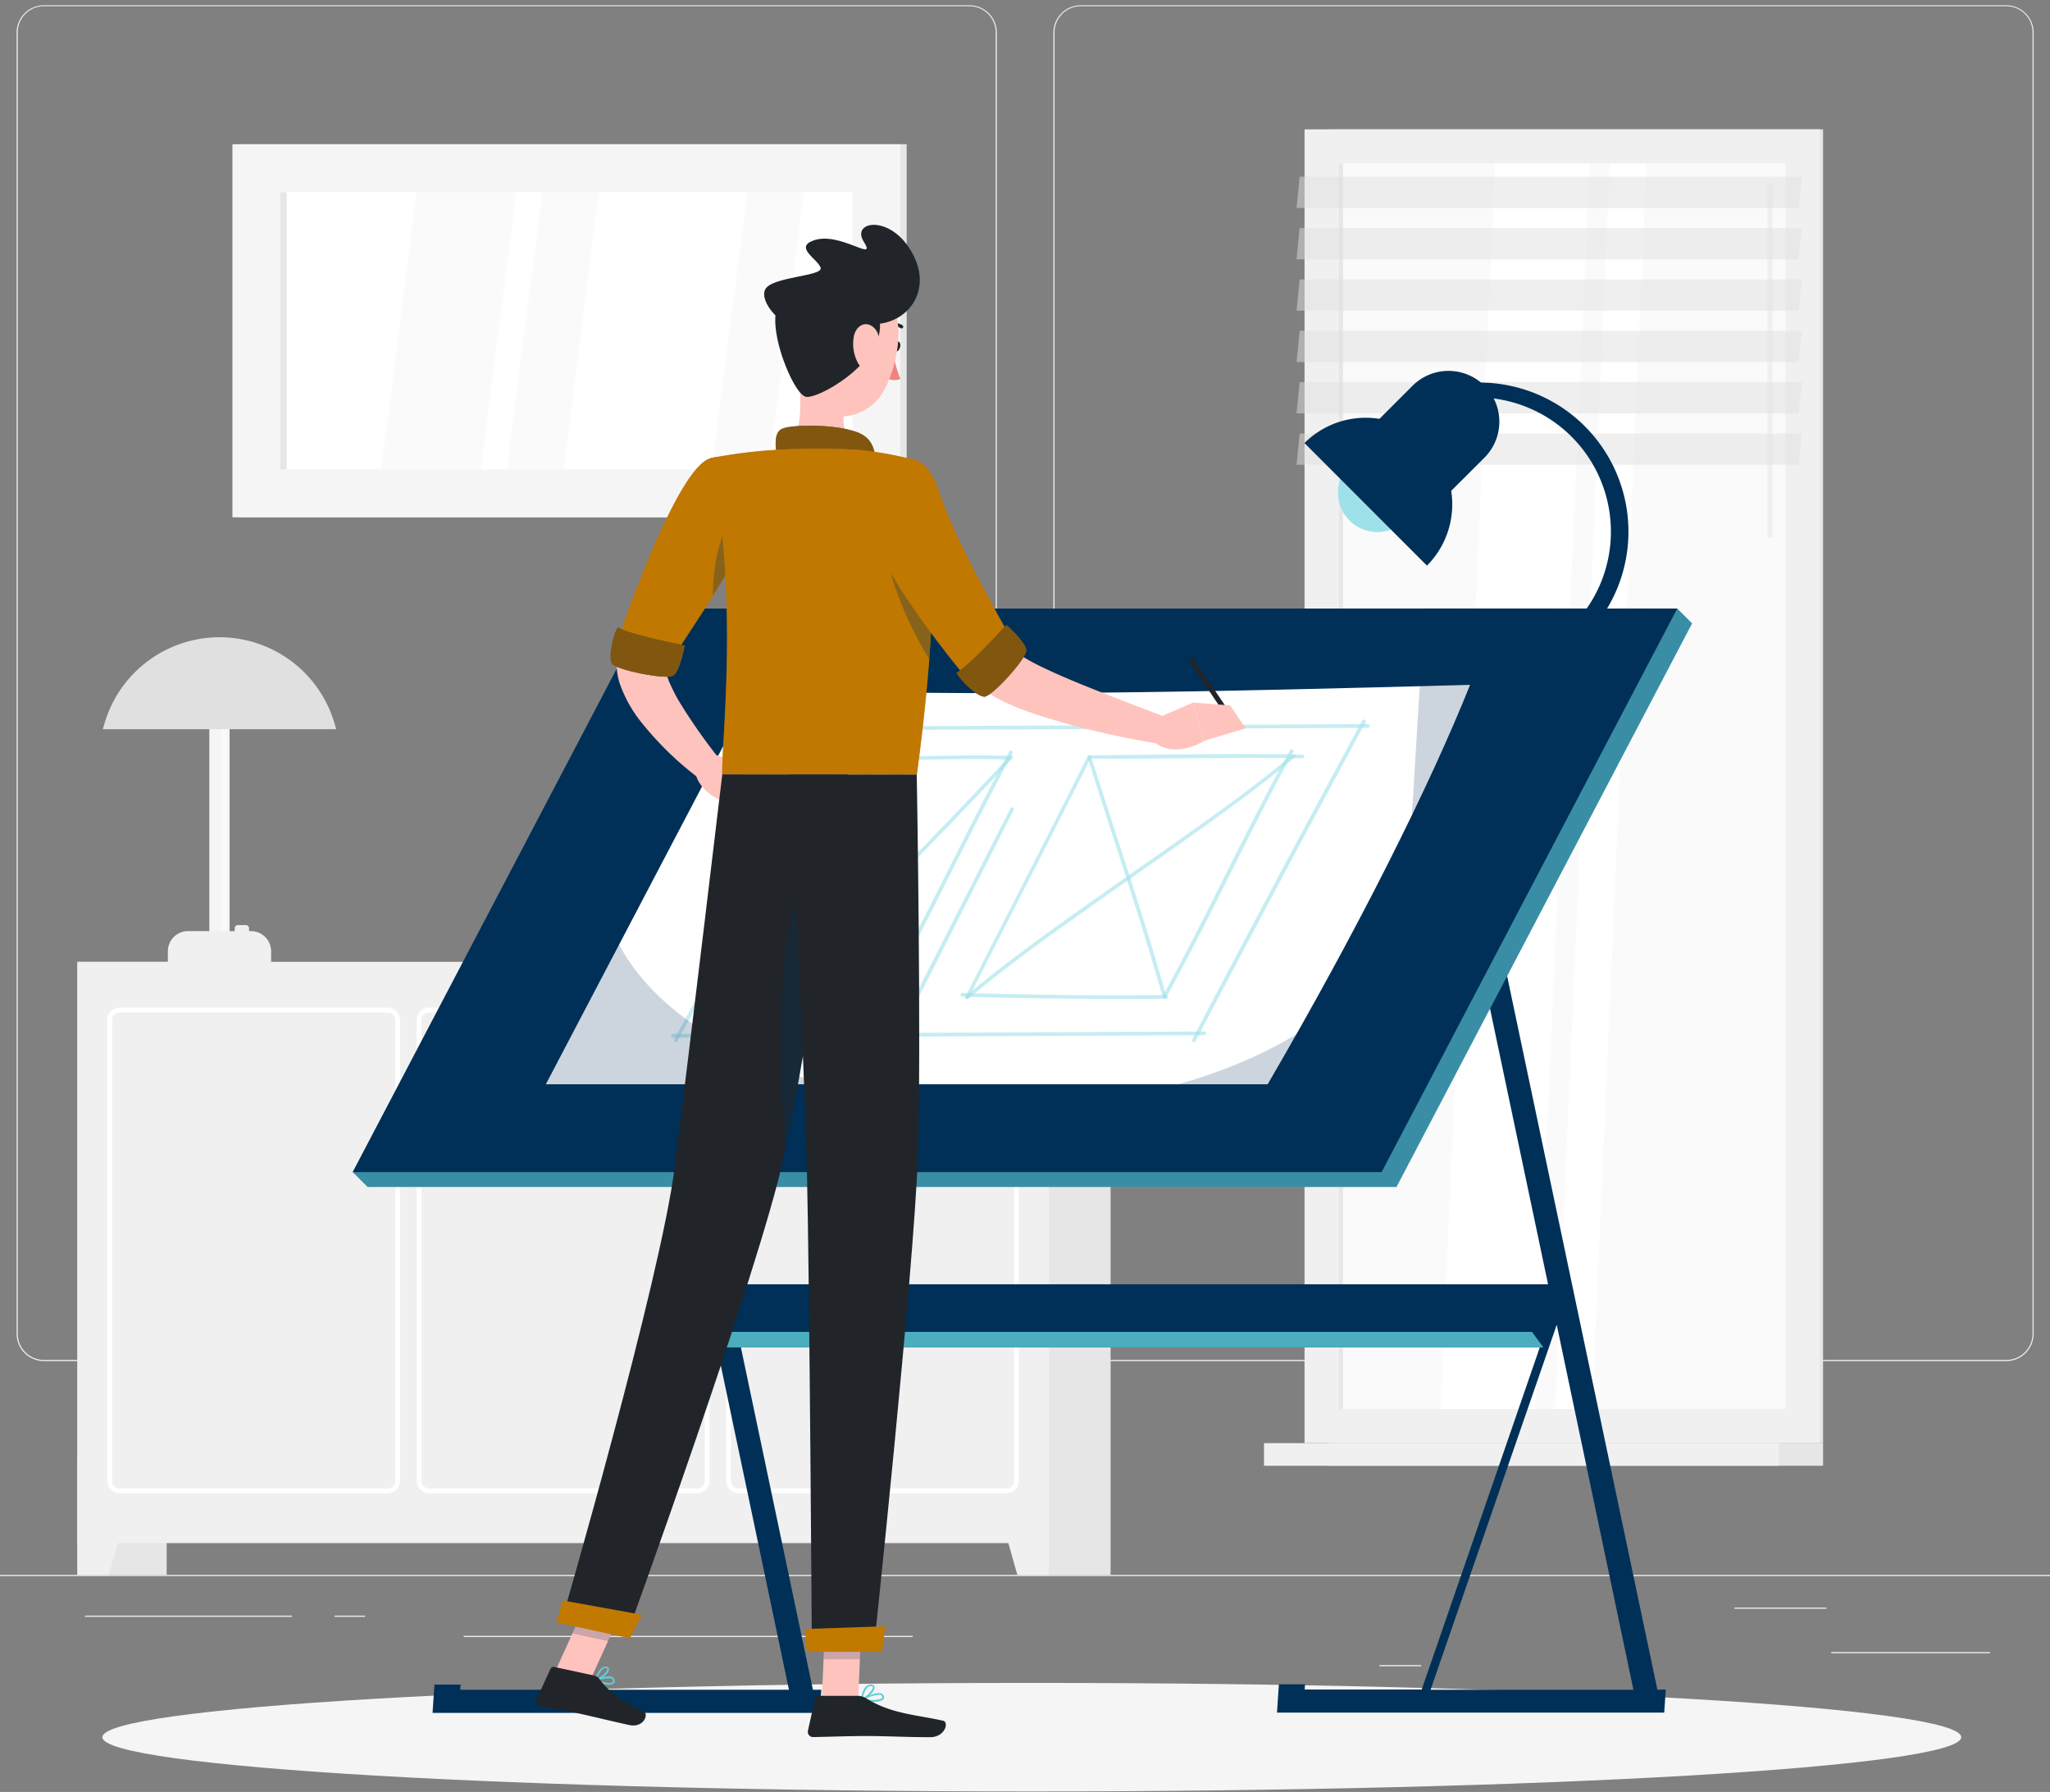 <svg width="603" height="527" fill="none" xmlns="http://www.w3.org/2000/svg"><rect width="100%" height="100%" fill="#808080" stroke="none"/><g clip-path="url(#clip0)"><path d="M656 463.184H-49v.352h705v-.352zm-70.641 22.687H538.66v.352h46.699v-.352zm-167.339 3.835h-12.253v.353h12.253v-.353zm119.23-16.92h-27.058v.353h27.058v-.353zm-451.383 2.369H24.969v.352h60.898v-.352zm21.488 0H98.43v.352h8.925v-.352zm161.106 5.95H136.373v.353h132.088v-.353zm16.709-80.807H12.913a8.054 8.054 0 01-8.037-8.051V9.531a8.051 8.051 0 018.037-7.981H285.17a8.052 8.052 0 018.051 8.051v382.646a8.051 8.051 0 01-8.051 8.051zM12.913 1.832a7.699 7.699 0 00-7.685 7.699v382.716a7.7 7.7 0 007.685 7.698H285.17a7.713 7.713 0 007.699-7.698V9.531a7.713 7.713 0 00-7.699-7.699H12.913zm577.254 398.466H317.896a8.069 8.069 0 01-8.051-8.051V9.531a8.064 8.064 0 018.051-7.981h272.271a8.048 8.048 0 018.023 7.98v382.717a8.05 8.05 0 01-8.023 8.051zM317.896 1.832a7.712 7.712 0 00-7.698 7.699v382.716a7.71 7.71 0 007.698 7.698h272.271a7.713 7.713 0 007.699-7.698V9.531a7.714 7.714 0 00-7.699-7.699H317.896z" fill="#EBEBEB"/><path d="M22.77 463.184h26.253V282.887H22.77v180.297z" fill="#E6E6E6"/><path d="M32.005 463.184h-9.236v-34.263h18.936l-9.7 34.263z" fill="#F0F0F0"/><path d="M300.426 463.184h26.254V282.887h-26.254v180.297z" fill="#E6E6E6"/><path d="M22.769 453.822H308.49V282.873H22.769v170.949z" fill="#F0F0F0"/><path d="M299.256 463.184h9.235v-34.263h-18.936l9.701 34.263z" fill="#F0F0F0"/><path d="M296.069 439.158h-78.847a3.655 3.655 0 01-3.638-3.638V299.962a3.639 3.639 0 013.638-3.623h78.847a3.622 3.622 0 013.624 3.623V435.52a3.638 3.638 0 01-3.624 3.638zm-78.847-141.409a2.215 2.215 0 00-2.228 2.213V435.52a2.227 2.227 0 002.228 2.228h78.847a2.22 2.22 0 001.571-.654 2.22 2.22 0 00.643-1.574V299.962a2.213 2.213 0 00-2.214-2.213h-78.847zm-12.168 141.409h-78.847a3.64 3.64 0 01-3.624-3.638V299.962a3.626 3.626 0 013.624-3.623h78.847a3.638 3.638 0 013.638 3.623V435.52a3.651 3.651 0 01-3.638 3.638zm-78.847-141.409a2.213 2.213 0 00-2.214 2.213V435.52a2.215 2.215 0 002.214 2.228h78.847a2.227 2.227 0 002.228-2.228V299.962a2.212 2.212 0 00-2.228-2.213h-78.847zm-12.169 141.409H35.191a3.639 3.639 0 01-3.624-3.638V299.962a3.624 3.624 0 013.624-3.623h78.847a3.639 3.639 0 013.638 3.623V435.52a3.651 3.651 0 01-3.638 3.638zM35.191 297.749a2.214 2.214 0 00-2.214 2.213V435.52a2.21 2.21 0 001.364 2.058c.27.112.558.17.85.17h78.847a2.23 2.23 0 002.228-2.228V299.962a2.212 2.212 0 00-2.228-2.213H35.191z" fill="#fff"/><path d="M390.892 424.409h145.357V38.041H390.892v386.368z" fill="#E6E6E6"/><path d="M383.729 424.409h151.504V38.041H383.729v386.368z" fill="#F0F0F0"/><path d="M390.892 431.078h145.357v-6.655H390.892v6.655z" fill="#E6E6E6"/><path d="M371.8 431.078h151.505v-6.655H371.8v6.655z" fill="#F0F0F0"/><path d="M525.223 414.384V48.08H393.768v366.304h131.455z" fill="#FAFAFA"/><path d="M423.716 414.384l16.06-366.304h27.777l-16.06 366.304h-27.777z" fill="#fff"/><path d="M520.64 158.286a.772.772 0 00.548-.228.77.77 0 00.227-.548V54.58a.773.773 0 00-1.314-.538.765.765 0 00-.223.538v102.93a.776.776 0 00.762.776z" fill="#F0F0F0"/><path d="M457.458 414.384l16.06-366.304h10.829l-16.046 366.304h-10.843z" fill="#fff"/><path d="M395.051 414.37V48.066h-1.269V414.37h1.269z" fill="#E6E6E6"/><path opacity=".5" d="M381.375 61.165h147.683l.93-9.193H382.291l-.916 9.193zm0 15.101h147.683l.93-9.193H382.291l-.916 9.193zm0 15.101h147.683l.93-9.18H382.291l-.916 9.18zm0 15.115h147.683l.93-9.193H382.291l-.916 9.193zm0 15.101h147.683l.93-9.193H382.291l-.916 9.193zm0 15.101h147.683l.93-9.193H382.291l-.916 9.193z" fill="#E0E0E0"/><path d="M266.699 42.426H70.244v109.712h196.455V42.426z" fill="#E6E6E6"/><path d="M264.824 42.426H68.369v109.712h196.455V42.426z" fill="#F5F5F5"/><path d="M250.738 138.038V56.526H82.483v81.512h168.255z" fill="#fff"/><path d="M112.135 138.052l10.391-81.526h29.328l-10.391 81.526h-29.328zm36.97 0l10.392-81.526h16.694l-10.392 81.526h-16.694zm60.291 0l10.392-81.526h16.695l-10.392 81.526h-16.695z" fill="#FAFAFA"/><path d="M84.33 138.038V56.526h-1.847v81.512h1.847z" fill="#E6E6E6"/><path d="M269.096 205.619h-5.964v70.726h5.964v-70.726z" fill="#F5F5F5"/><path d="M268.335 205.535h-1.692v70.725h1.692v-70.725z" fill="#FAFAFA"/><path d="M256.871 273.835H275.3a5.94 5.94 0 015.936 5.936v3.271h-30.315v-3.271a5.921 5.921 0 011.739-4.197 5.932 5.932 0 014.197-1.739h.014z" fill="#F0F0F0"/><path d="M274.821 277.825v-4.822a.96.96 0 00-.959-.959h-2.298a.96.96 0 00-.959.959v4.822c0 .53.429.959.959.959h2.298c.53 0 .959-.429.959-.959z" fill="#F0F0F0"/><path d="M300.426 214.46h-68.625l.48-1.664a35.25 35.25 0 0167.68 0l.465 1.664z" fill="#E0E0E0"/><path d="M67.537 205.619h-5.965v70.726h5.965v-70.726z" fill="#F5F5F5"/><path d="M66.79 205.535h-1.693v70.725h1.692v-70.725z" fill="#FAFAFA"/><path d="M55.34 273.835h18.47a5.942 5.942 0 015.485 3.665 5.94 5.94 0 01.452 2.271v3.271H49.376v-3.271a5.936 5.936 0 015.964-5.936z" fill="#F0F0F0"/><path d="M73.261 277.839v-4.822a.96.96 0 00-.959-.959h-2.298a.96.96 0 00-.959.959v4.822c0 .53.43.959.96.959h2.297a.96.96 0 00.96-.959z" fill="#F0F0F0"/><path d="M98.881 214.46H30.242l.494-1.664a35.25 35.25 0 0167.68 0l.465 1.664z" fill="#E0E0E0"/><path d="M303.5 526.86c150.986 0 273.385-7.146 273.385-15.962 0-8.815-122.399-15.961-273.385-15.961s-273.385 7.146-273.385 15.961c0 8.816 122.399 15.962 273.385 15.962z" fill="#F5F5F5"/><path d="M396.983 153.069a11.62 11.62 0 010-16.399l5.499-5.499a11.617 11.617 0 0116.398 0 11.635 11.635 0 010 16.384l-5.513 5.514a11.632 11.632 0 01-16.384 0z" fill="#5FCDDA"/><path opacity=".4" d="M396.983 153.069a11.62 11.62 0 010-16.399l5.499-5.499a11.617 11.617 0 0116.398 0 11.635 11.635 0 010 16.384l-5.513 5.514a11.632 11.632 0 01-16.384 0z" fill="#fff"/><path d="M404.724 145.37a14.974 14.974 0 010-21.15l10.772-10.772a14.974 14.974 0 0121.15 0 14.961 14.961 0 010 21.15l-10.801 10.772a15 15 0 01-21.121 0z" fill="#003057"/><path d="M419.74 130.297a25.548 25.548 0 00-36.039 0l36.039 36.054a25.576 25.576 0 000-36.054zm14.622 69.908a2.187 2.187 0 01-1.545-3.731c.409-.41.965-.64 1.545-.64a39.479 39.479 0 0039.48-39.48 39.48 39.48 0 00-39.48-39.48 2.184 2.184 0 01-2.361-2.179 2.193 2.193 0 01.703-1.606 2.191 2.191 0 011.658-.572 43.85 43.85 0 0131.514 75.128 43.83 43.83 0 01-14.493 9.451 43.868 43.868 0 01-17.021 3.109zm53.157 296.749l-49.886-236.88-6.669 1.818 25.901 122.952-38.676 112.039h-34.418l.099-1.537h-7.685l-.564 8.333h113.9l.465-6.796-2.467.071zm-29.61-107.344l22.56 107.344h-59.671l37.111-107.344zm-218.79 107.343L189.29 260.144l-6.669 1.819 25.887 122.952-38.676 112.038h-34.46l.112-1.536h-7.698l-.55 8.333h113.886l.465-6.797h-2.468zm-29.61-107.343l22.56 107.343H172.37l37.139-107.343z" fill="#003057"/><path d="M460.391 377.71l-6.416 18.57H206.196l6.401-18.57h247.794z" fill="#003057"/><path d="M450.633 391.711l3.342 4.568H206.196l-3.342-4.568h247.779z" fill="#5FCDDA"/><path opacity=".2" d="M450.633 391.711l3.342 4.568H206.196l-3.342-4.568h247.779z" fill="#003057"/><path d="M410.773 349.073H108.13l-4.385-4.371L493.342 178.97l4.371 4.371-86.94 165.732z" fill="#5FCDDA"/><path opacity=".4" d="M410.773 349.073H108.13l-4.385-4.371L493.342 178.97l4.371 4.371-86.94 165.732z" fill="#003057"/><path d="M406.388 344.702H103.745L190.7 178.97h302.642l-86.954 165.732z" fill="#003057"/><path opacity=".3" d="M375.96 318.123l-214.193.762 63.365-118.525c50.76 3.638 126.787 3.976 209.949 2.326L375.96 318.123z" fill="#003057"/><path d="M372.872 318.885H160.554l60.997-116.269c65.396 2.425 135.43.874 210.865-1.213-11.689 29.3-32.895 71.812-59.544 117.482z" fill="#fff"/><g opacity=".6" fill="#5FCDDA"><path opacity=".6" d="M197.947 305.179c19.957-.112 39.913-.206 59.869-.282l64.225-.296 32.247-.155a.553.553 0 00.462-.543.547.547 0 00-.462-.543l-59.868.282-64.226.282-32.247.156a.55.55 0 000 1.099z"/><path opacity=".6" d="M351.651 306.237a8742.38 8742.38 0 0138.733-72.869l11.28-20.924c.338-.621-.606-1.171-.945-.564a6767.995 6767.995 0 00-39.014 72.868 6445.425 6445.425 0 00-11.027 20.939c-.324.62.607 1.17.945.55h.028z"/><path opacity=".6" d="M402.313 212.951c-20.051.113-40.096.207-60.137.282l-64.987.296-32.148.156a.546.546 0 00-.55.549.55.55 0 00.55.55c20.05-.112 40.096-.206 60.137-.282l64.987-.296 32.148-.155a.55.55 0 000-1.1z"/><path opacity=".6" d="M248.835 210.977a7800.94 7800.94 0 01-39.156 73.673 3220.207 3220.207 0 01-11.365 21.037c-.338.62.607 1.17.945.55a7620.934 7620.934 0 0039.48-73.658c3.704-7.013 7.398-14.03 11.083-21.052.338-.62-.607-1.17-.945-.55h-.042zm21.346 82.443l22.039-43.456 5.936-11.675c.324-.62-.621-1.184-.945-.55l-22.743 44.697-5.288 10.364c-.31.634.635 1.184.945.55l.056.07zm-52.31.183l12.69-24.957c.31-.634-.635-1.184-.945-.564l-12.69 24.971c-.31.635.634 1.185.945.55zm125.109-.183c10.561-19.049 19.881-38.761 29.892-58.106 2.453-4.738 4.935-9.475 7.529-14.1.339-.62-.606-1.17-.944-.55-10.561 19.035-19.895 38.761-29.892 58.092-2.454 4.752-4.935 9.475-7.53 14.1-.338.606.592 1.17.945.55v.014z"/><path opacity=".6" d="M285.043 293.279c9.588-18.852 19.274-37.675 28.834-56.541l3.243-6.401 1.749-3.455.86-1.72c.239-.465.606-1.763 1.085-2.016a7.675 7.675 0 012.13 0h8.46c8.582-.085 17.159-.156 25.732-.212 8.672 0 17.329-.07 26 .085a.548.548 0 000-1.086c-20.91-.367-41.834 0-62.73.24a.553.553 0 00-.48.268c-11.816 23.532-23.885 46.938-35.828 70.401-.324.634.62 1.184.945.55v-.113z"/><path opacity=".6" d="M343.065 293.011c-5.147-18.541-11.28-36.801-17.174-55.103a5716.99 5716.99 0 01-4.963-15.439c-.212-.677-1.269-.395-1.058.282 5.964 18.767 12.225 37.449 17.964 56.287 1.41 4.738 2.82 9.489 4.23 14.269a.55.55 0 001.057-.296h-.056z"/><path opacity=".6" d="M380.105 221.975c-11.647 9.87-24.139 18.612-36.589 27.383-13.48 9.489-27.072 18.809-40.312 28.608-6.543 4.837-13.015 9.786-19.219 15.045-.535.451.24 1.227.776.776 11.872-10.054 24.59-19.078 37.294-28.045 13.381-9.447 26.903-18.711 40.101-28.426 6.373-4.681 12.69-9.475 18.725-14.565.535-.465-.24-1.227-.776-.776z"/><path opacity=".6" d="M282.999 293.124c16.13.465 32.261.649 48.391.663 3.892 0 7.797 0 11.689-.085a.553.553 0 00.462-.543.552.552 0 00-.462-.543c-16.173.31-32.43 0-48.561-.31-3.835-.085-7.684-.155-11.519-.268a.547.547 0 00-.462.543.55.55 0 00.462.543zm-22.363.663c10.279-19.134 19.74-38.663 29.709-57.98 2.453-4.775 4.944-9.531 7.473-14.269.324-.62-.621-1.17-.945-.55-10.279 19.134-19.74 38.663-29.709 57.98-2.453 4.779-4.921 9.545-7.473 14.269-.324.62.621 1.17.945.55z"/><path opacity=".6" d="M230.279 293.547a26961.425 26961.425 0 0119.317-37.887l9.644-18.95c1.579-3.088 3.144-6.19 4.71-9.278.507-1.015 1.283-3.581 2.382-4.019a9.195 9.195 0 012.82 0h3.131c8.178-.141 16.37-.296 24.562 0 .691 0 .691-1.071 0-1.099-10.392-.325-20.784 0-31.161.155a.543.543 0 00-.48.268c-11.858 23.504-23.885 46.939-35.828 70.401-.324.62.621 1.184.945.55l-.042-.141z"/><path opacity=".6" d="M260.72 293.519c2.101-23.533 3.286-47.123 5.457-70.641.071-.705-1.015-.705-1.086 0-2.171 23.518-3.355 47.108-5.47 70.641 0 .691 1.029.691 1.099 0z"/><path opacity=".6" d="M297 222.328c-17.484 18.866-35.645 37.083-53.397 55.681a1157.599 1157.599 0 00-14.382 15.27c-.479.508.296 1.283.776.761 17.582-19.035 35.884-37.407 53.805-56.132 4.7-4.907 9.358-9.842 13.973-14.805.48-.507-.296-1.283-.775-.775z"/><path opacity=".6" d="M228.925 293.42c10.392.508 20.84.959 31.246.663.705 0 .705-1.114 0-1.086-10.406.282-20.854-.155-31.246-.663-.705 0-.705 1.058 0 1.086zm16.765-64.761a3.816 3.816 0 00-.437 2.904 2.529 2.529 0 001.805 1.692 7.045 7.045 0 005.809-1.678 6.07 6.07 0 002.482-5.203 3.285 3.285 0 00-3.497-2.819 5.062 5.062 0 00-3.145 1.593c-.457.422-.89.869-1.297 1.339a3.313 3.313 0 00-.832 1.41c-.127.691.931.987 1.058.296.127-.69.916-1.41 1.41-1.903a6.354 6.354 0 011.974-1.495 2.306 2.306 0 012.656.573c.215.243.377.528.474.837a4.477 4.477 0 01-1.41 4.033 7.052 7.052 0 01-4.512 2.143 2.043 2.043 0 01-1.861-.719 2.427 2.427 0 01.183-2.369c.324-.62-.62-1.17-.945-.55l.085-.084z"/></g><path opacity=".2" d="M493.342 178.97L406.43 344.702H103.745L190.7 178.97h86.757l-44.217 20.262h-.099c-22.56 8.22-40.594 20.812-49.815 36.533-21.15 36.012 12.083 74.73 74.166 86.602 62.082 11.873 129.508-7.811 150.616-43.822a43.152 43.152 0 006.317-23.97l4.554-75.689 74.363.084z" fill="#003057"/><path d="M218.901 151.137a938.455 938.455 0 00-10.9 19.74c-3.539 6.613-7.05 13.282-9.954 19.937-.762 1.664-1.41 3.314-2.087 4.963-.071.156 0 0 0 0s0 .113-.085.226a5.496 5.496 0 000 1.269 16.944 16.944 0 001.283 3.976c.649 1.41 1.41 2.975 2.27 4.484a163.89 163.89 0 0012.606 18.006l-5.499 5.851a94.101 94.101 0 01-17.541-16.736 38.384 38.384 0 01-6.753-12.014 18.877 18.877 0 01-.818-4.413 15.553 15.553 0 01.084-2.651c.049-.474.124-.944.226-1.41 0-.239.127-.493.183-.733l.184-.634c.648-1.946 1.269-3.92 1.974-5.81a223.933 223.933 0 019.447-21.742 317.204 317.204 0 0111.28-20.6l14.1 8.291z" fill="#FFC3BD"/><path d="M209.989 221.877l7.501 2.453-6.302 10.631s-5.528-2.495-6.627-7.557l5.428-5.527zm17.766 6.57l-7.318 8.192-9.235-1.664 6.302-10.631 10.251 4.103z" fill="#FFC3BD"/><path d="M262.723 101.66c-.212.832 0 1.621.606 1.762.606.141 1.156-.423 1.41-1.254.254-.832 0-1.636-.606-1.777-.606-.141-1.199.423-1.41 1.269z" fill="#212529"/><path d="M262.709 103.267a30.814 30.814 0 002.157 8.164 4.988 4.988 0 01-4.23-.268l2.073-7.896z" fill="#ED847E"/><path d="M260.862 96.231a.506.506 0 01-.222-.743.505.505 0 01.222-.187 5.019 5.019 0 014.611.367.539.539 0 01.127.719.51.51 0 01-.706.112 4.042 4.042 0 00-3.666-.253.478.478 0 01-.366-.014z" fill="#212529"/><path d="M233.973 104.931c1.537 7.826 3.074 22.165-2.411 27.382 0 0 2.143 7.953 16.68 7.953 16.004 0 7.657-7.953 7.657-7.953-8.742-2.072-8.46-8.558-7.05-14.635l-14.876-12.747z" fill="#FFC3BD"/><path d="M228.883 136.346c-.747-4.23-1.579-9.024 1.184-10.251 3.032-1.41 18.965-1.494 24.111 2.059 5.147 3.553 2.82 11.731 2.82 11.731l-28.115-3.539z" fill="#212529"/><path opacity=".6" d="M228.883 136.346c-.747-4.23-1.579-9.024 1.184-10.251 3.032-1.41 18.965-1.494 24.111 2.059 5.147 3.553 2.82 11.731 2.82 11.731l-28.115-3.539z" fill="#C17900"/><path d="M177.827 495.276a3.43 3.43 0 002.665-.141 1.027 1.027 0 00.254-1.185 1.193 1.193 0 00-.663-.747c-1.41-.691-4.752.663-4.893.733a.27.27 0 00-.169.226.24.24 0 00.155.225 12.47 12.47 0 002.651.889zm1.748-1.707l.296.099a.684.684 0 01.381.437c.141.451 0 .593-.085.635-.578.493-2.707 0-4.23-.564a8.317 8.317 0 013.638-.536v-.071z" fill="#5FCDDA"/><path d="M175.19 494.415h.113c1.213-.352 3.807-2.185 3.835-3.398a.818.818 0 00-.648-.817 1.397 1.397 0 00-1.128.084c-1.41.733-2.327 3.694-2.369 3.821a.256.256 0 00.07.254c.037.03.081.049.127.056zm3.018-3.792h.113c.31.098.31.253.31.324 0 .719-1.72 2.157-2.975 2.749a6.084 6.084 0 011.945-3.017.944.944 0 01.649-.056h-.042zm78.522 9.898c1.41 0 2.693-.198 3.145-.804a.959.959 0 000-1.114 1.274 1.274 0 00-.804-.592c-1.777-.479-5.513 1.65-5.64 1.734a.256.256 0 00-.059.403c.035.037.08.064.129.077 1.067.187 2.147.286 3.229.296zm1.692-2.073c.164-.022.33-.022.494 0a.772.772 0 01.493.353c.184.31.113.465 0 .564-.507.69-3.215.705-5.203.423a11.51 11.51 0 014.174-1.34h.042z" fill="#5FCDDA"/><path d="M253.502 500.225h.098c1.283-.578 3.85-2.82 3.652-4.103 0-.282-.254-.635-.944-.705a1.853 1.853 0 00-1.411.437c-1.41 1.114-1.649 4.004-1.649 4.117a.252.252 0 00.098.24c.05.019.104.024.156.014zm2.608-4.343h.141c.465 0 .494.226.508.282.113.719-1.622 2.538-2.947 3.342a5.994 5.994 0 011.41-3.3c.25-.207.563-.321.888-.324z" fill="#5FCDDA"/><path d="M241.728 499.971h10.702l1.057-24.788H242.8l-1.072 24.788zm-78.424-8.404l10.448 2.27 10.504-23.081-10.462-2.27-10.49 23.081z" fill="#FFC3BD"/><path d="M174.767 492.78l-11.759-2.538a.932.932 0 00-1.044.522l-4.074 8.84a1.585 1.585 0 001.128 2.2c4.117.818 6.161 1.001 11.28 2.129 3.186.691 10.363 2.439 14.748 3.384 4.385.945 5.908-3.271 4.23-4.047-7.67-3.511-10.871-6.599-12.958-9.475a2.591 2.591 0 00-1.551-1.015zm77.592 5.95H240.67a.92.92 0 00-.902.733l-2.115 9.504a1.552 1.552 0 001.537 1.903c4.23-.07 10.307-.31 15.609-.31 6.189 0 11.533.338 18.809.338 4.385 0 5.64-4.441 3.765-4.85-8.362-1.833-15.2-2.03-22.433-6.486a5.036 5.036 0 00-2.581-.832z" fill="#212529"/><path d="M273.693 145.243c3.482 7.854 7.289 15.919 11.28 23.632 1.988 3.863 4.06 7.67 6.204 11.28a101.171 101.171 0 006.852 10.293l.903 1.128c.225.211 0 .112.352.366.563.493 1.167.936 1.805 1.326a56.017 56.017 0 005.231 2.82c3.779 1.819 7.797 3.567 11.872 5.217 8.136 3.313 16.511 6.486 24.83 9.658l-2.03 7.783a256.975 256.975 0 01-26.79-5.781c-4.427-1.269-8.855-2.566-13.325-4.23a63.14 63.14 0 01-6.88-3.017 27.885 27.885 0 01-3.793-2.369 17.604 17.604 0 01-2.143-1.903l-1.312-1.41a95.533 95.533 0 01-8.784-11.605c-2.609-3.934-4.963-7.952-7.219-12.013a247.045 247.045 0 01-11.985-24.943l14.932-6.232z" fill="#FFC3BD"/><path d="M209.101 134.739c-10.025 2.298-26.861 52.099-26.861 52.099l16.384 5.443s16.723-24.774 22.405-36.66c5.936-12.563-1.663-23.237-11.928-20.882z" fill="#C17900"/><path opacity=".5" d="M209.101 134.739c-10.025 2.298-26.861 52.099-26.861 52.099l16.384 5.443s16.723-24.774 22.405-36.66c5.936-12.563-1.663-23.237-11.928-20.882z" fill="#C17900"/><path d="M201.472 189.841s-16.06-3.059-19.74-5.344c-1.283 1.862-2.82 8.601-1.776 10.59 1.043 1.988 16.003 4.85 18.034 3.68 2.03-1.171 3.482-8.926 3.482-8.926z" fill="#212529"/><path opacity=".6" d="M201.472 189.841s-16.06-3.059-19.74-5.344c-1.283 1.862-2.82 8.601-1.776 10.59 1.043 1.988 16.003 4.85 18.034 3.68 2.03-1.171 3.482-8.926 3.482-8.926z" fill="#C17900"/><path opacity=".3" d="M215.601 152.42c-3.06 3.06-5.838 11.745-5.922 22.786 3.539-5.64 7.191-11.689 9.743-16.526-1.213-4.357-2.566-7.473-3.821-6.26z" fill="#003057"/><path d="M269.054 135.289s11.393 12.859.634 92.496h-57.232c-.394-8.785 5.119-51.649-3.355-93.06a148.783 148.783 0 0119.161-2.426 212.465 212.465 0 0124.337 0 107.22 107.22 0 0116.455 2.99z" fill="#C17900"/><path opacity=".5" d="M269.054 135.289s11.393 12.859.634 92.496h-57.232c-.394-8.785 5.119-51.649-3.355-93.06a148.783 148.783 0 0119.161-2.426 212.465 212.465 0 0124.337 0 107.22 107.22 0 0116.455 2.99z" fill="#C17900"/><path opacity=".3" d="M260.565 160.725c1.086 11.618 8.46 26.367 12.775 33.05.564-7.67.86-14.354.945-20.191l-13.72-12.859z" fill="#003057"/><path d="M254.883 143.579c-6.894 13.043 29.103 55.456 29.103 55.456l12.577-12.761s-16.328-28.552-20.163-41.214c-4.738-15.651-16.271-11.407-21.517-1.481z" fill="#C17900"/><path opacity=".5" d="M254.883 143.579c-6.894 13.043 29.103 55.456 29.103 55.456l12.577-12.761s-16.328-28.552-20.163-41.214c-4.738-15.651-16.271-11.407-21.517-1.481z" fill="#C17900"/><path d="M296.056 183.75s-10.914 12.168-14.749 14.1c.931 2.059 5.88 6.895 8.15 7.05 2.27.155 12.422-11.195 12.464-13.536.043-2.34-5.865-7.614-5.865-7.614z" fill="#212529"/><path opacity=".6" d="M296.056 183.75s-10.914 12.168-14.749 14.1c.931 2.059 5.88 6.895 8.15 7.05 2.27.155 12.422-11.195 12.464-13.536.043-2.34-5.865-7.614-5.865-7.614z" fill="#C17900"/><path d="M340.555 211.104l10.363-4.469 3.229 11.28s-7.91 5.174-14.241.648l.649-7.459z" fill="#FFC3BD"/><path d="M362.481 211.978a.746.746 0 01-1.03-.197l-11.505-17.061a.725.725 0 01-.118-.556.736.736 0 01.315-.473.725.725 0 01.556-.118.736.736 0 01.473.315l11.506 17.061a.725.725 0 01.118.556.737.737 0 01-.315.473z" fill="#212529"/><path d="M361.846 207.466l4.554 6.74-12.253 3.666-3.229-11.252 10.928.846z" fill="#FFC3BD"/><path opacity=".2" d="M253.488 475.197l-.536 12.775h-10.716l.55-12.775h10.702zm-79.694-6.697l10.462 2.256-5.414 11.9-10.462-2.27 5.414-11.886z" fill="#003057"/><path d="M235.298 92.72c-2.002 10.435-3.708 16.441.127 23.04 5.767 9.87 19.642 8.46 24.718-1.142 4.582-8.657 7.05-24.252-1.918-30.921a14.484 14.484 0 00-13.979-1.88 14.491 14.491 0 00-8.948 10.904z" fill="#FFC3BD"/><path d="M231.182 87.56c7.543-2.468 21.841-7.783 26.888 4.357 5.048 12.14-15.51 24.816-20.741 24.83-4.202.042-14.438-26.367-6.147-29.187z" fill="#212529"/><path d="M246.889 92.678c14.776 8.108 28.2-3.553 22.207-16.736-5.992-13.184-19.091-11.28-15.017-4.85 4.075 6.429-7.19-3.314-14.974-.311-5.456 2.1 1.622 5.527 2.285 8.009.662 2.481-14.284 2.552-16.272 6.274-1.988 3.723 5.189 11.478 8.869 10.265 3.68-1.212 10.293-4.103 12.902-2.65z" fill="#212529"/><path d="M251.161 98.925a11.937 11.937 0 001.1 7.628c1.593 3.073 4.357 2.157 5.555-.762 1.086-2.636 1.551-7.402-.846-9.503s-5.188-.48-5.809 2.637z" fill="#FFC3BD"/><path d="M249.384 227.784s-12.14 81.781-18.809 112.406c-7.304 33.558-46.333 141.098-46.333 141.098l-19.161-4.145s29.229-100.688 33.388-133.95c4.526-36.054 13.988-115.451 13.988-115.451l36.927.042z" fill="#212529"/><path d="M188.825 474.901c.085 0-3.567 6.923-3.567 6.923l-21.559-4.667 1.819-6.472 23.307 4.216z" fill="#C17900"/><path opacity=".3" d="M241.714 256.915c-14.1 2.75-12.563 55.117-10.871 82.048 4.047-19.035 9.983-55.667 14.029-81.667a4.844 4.844 0 00-3.158-.381z" fill="#003057"/><path d="M269.66 227.784s1.41 80.004.31 112.631c-1.184 33.939-13 145.075-13 145.075h-18.161s-.677-109.148-1.48-142.48c-.875-36.336-5.26-115.226-5.26-115.226h37.591z" fill="#212529"/><path d="M260.425 478.271c.084 0-1.029 7.529-1.029 7.529h-22.053l-.592-6.711 23.674-.818z" fill="#C17900"/></g><defs><clipPath id="clip0"><path fill="#fff" d="M0 0h603v527H0z"/></clipPath></defs></svg>
